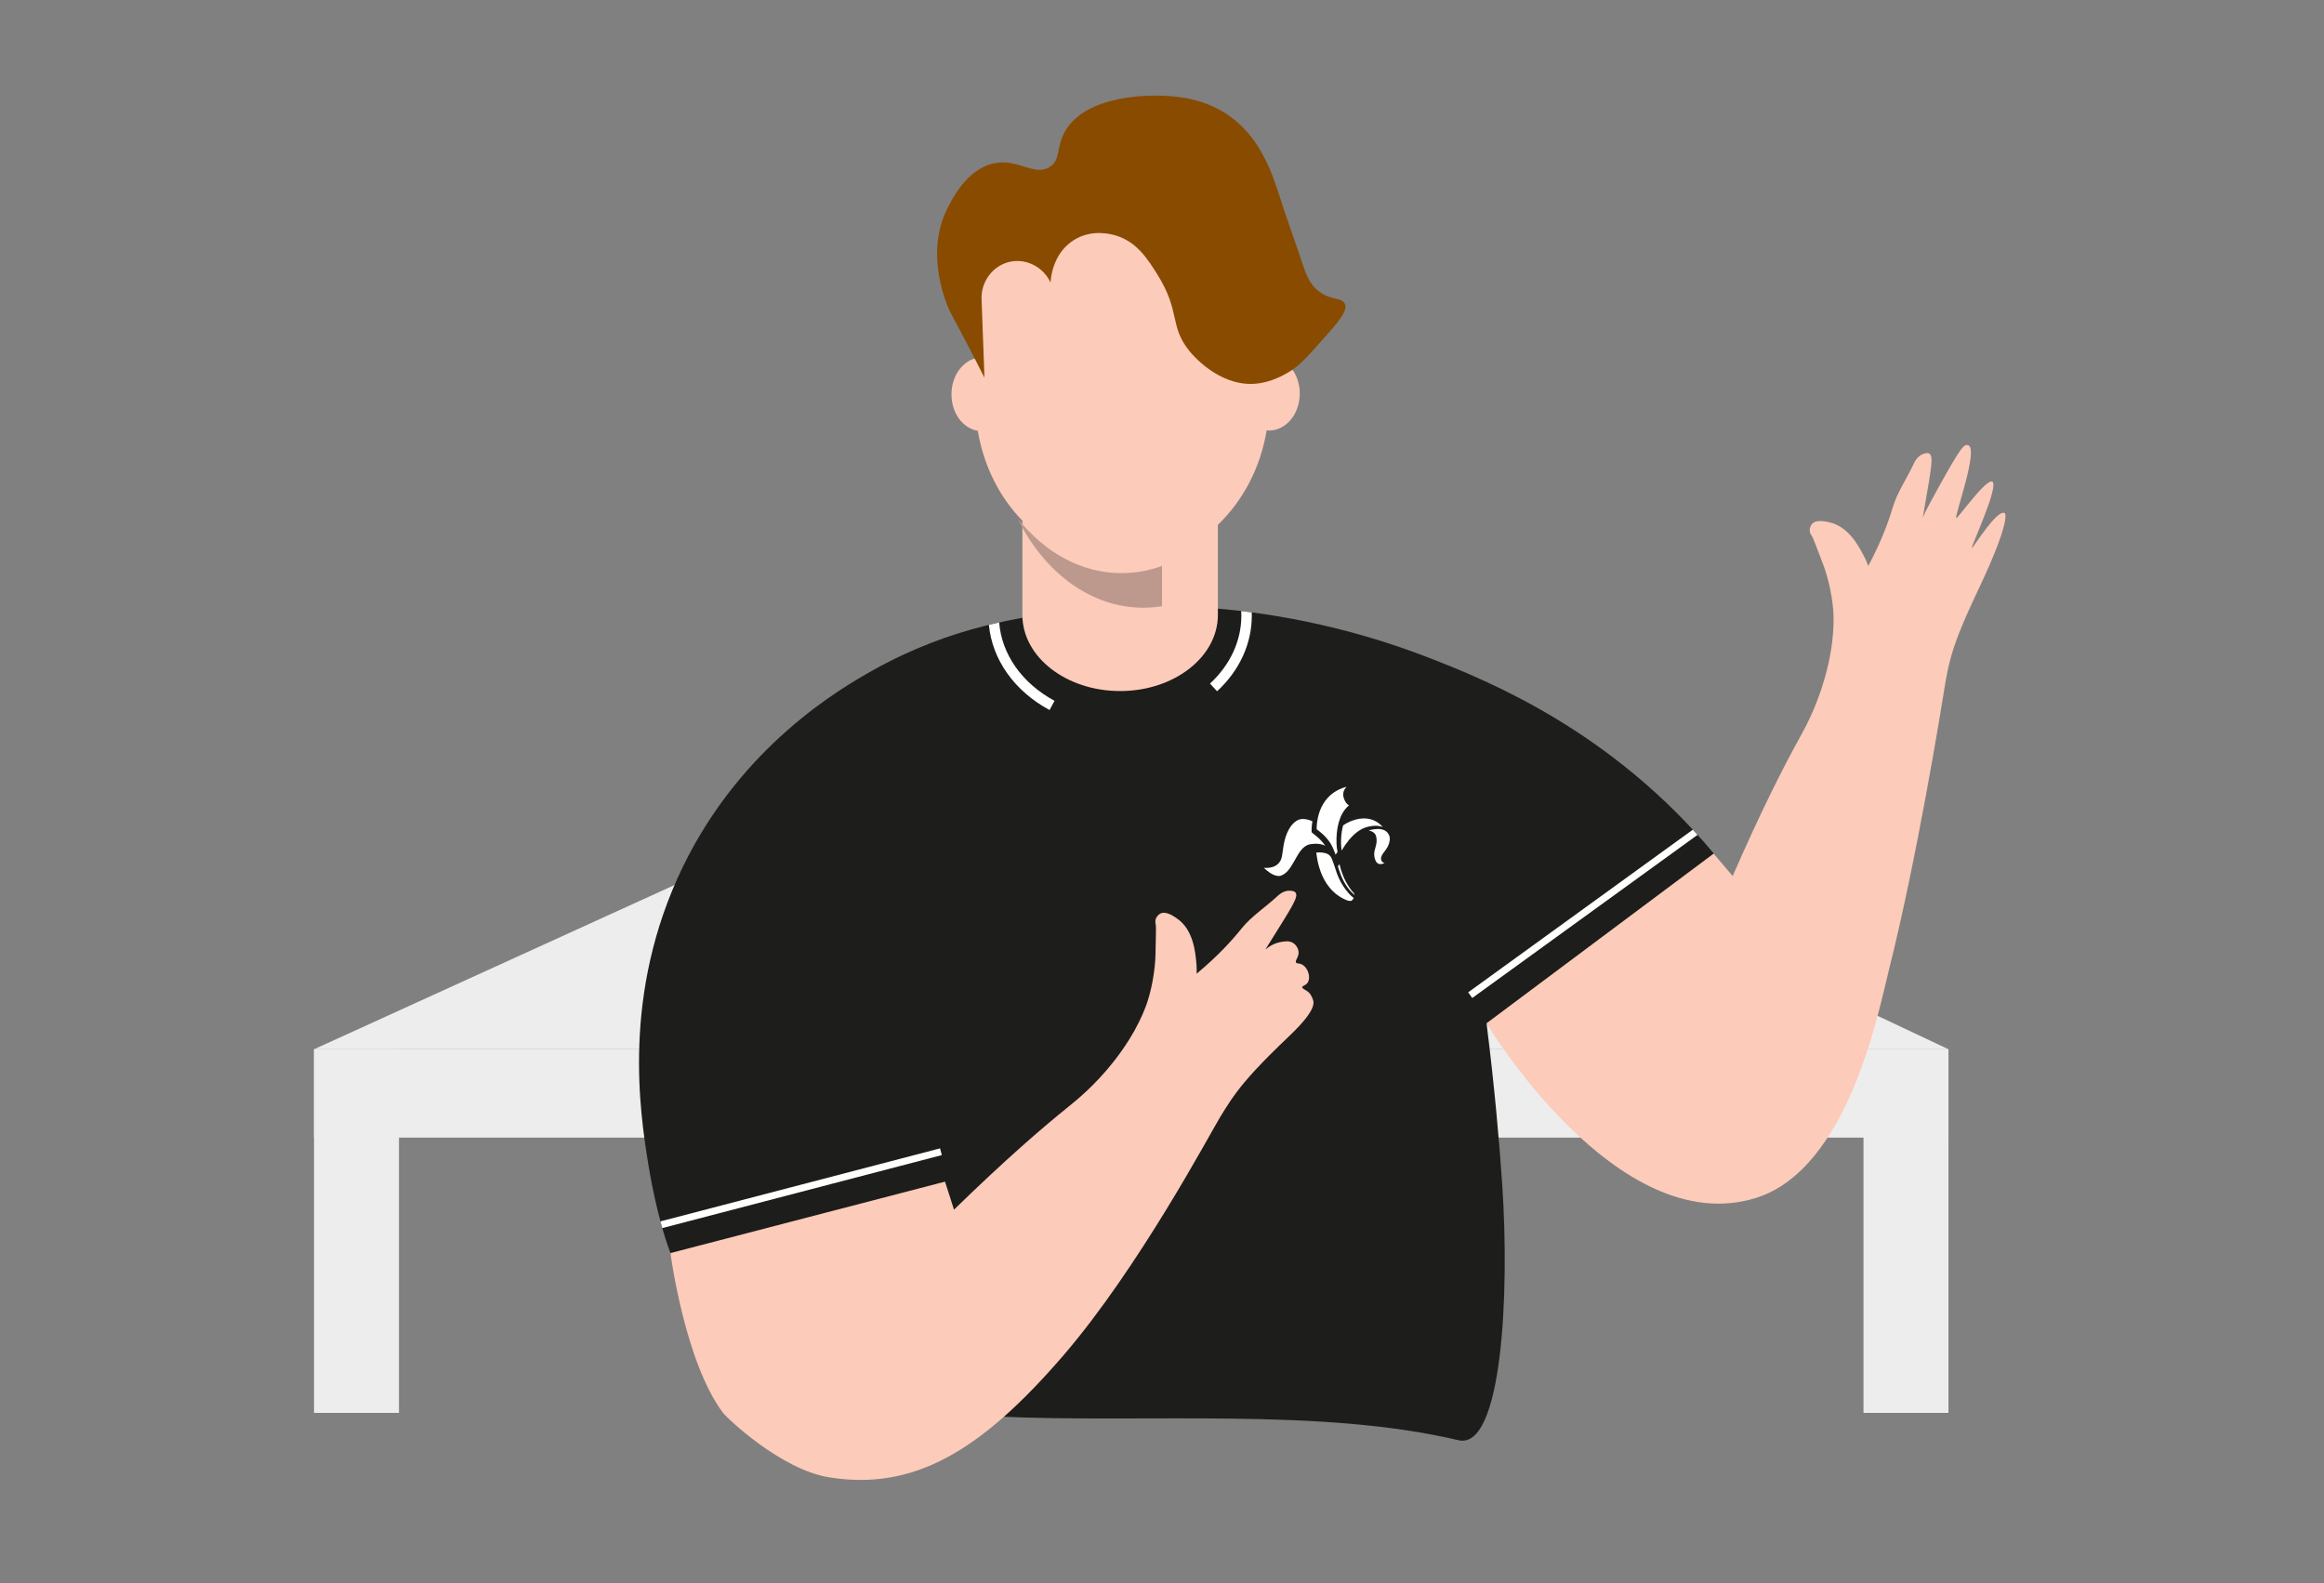 <?xml version="1.0" encoding="UTF-8"?>
<svg id="Capa_3" data-name="Capa 3" xmlns="http://www.w3.org/2000/svg" viewBox="0 0 1000.35 681.51">
  <rect x="0" y="0" width="1000.35" height="681.51" fill="#808080" stroke="none"/>
  <defs>
    <style>
      .cls-1 {
        fill: none;
      }

      .cls-2 {
        fill: #e8c059;
      }

      .cls-3 {
        fill: #ededed;
      }

      .cls-4 {
        fill: #fff;
      }

      .cls-5 {
        fill: #fccbb9;
      }

      .cls-6 {
        fill: #bd998d;
      }

      .cls-7 {
        fill: #1d1d1b;
      }

      .cls-8 {
        fill: #894b00;
      }
    </style>
  </defs>
  <g>
    <rect class="cls-1" x="0" y="0" width="1000.35" height="608.21"/>
    <rect class="cls-3" x="135.17" y="451.68" width="36.57" height="156.53"/>
    <rect class="cls-3" x="802.13" y="451.68" width="36.57" height="156.53"/>
    <rect class="cls-3" x="135.17" y="451.68" width="703.53" height="38.03"/>
    <polygon class="cls-3" points="681.03 377.29 298.44 377.29 135.17 451.68 838.7 451.68 681.03 377.29"/>
    <path class="cls-7" d="M288.6,539.41c-5.72-15.01-9-34.9-9.56-38.36-3.49-21.71-11.68-73.18,14.87-127.87,25.32-52.16,67.79-76.75,81.48-84.45,34.39-19.35,65.14-23.35,88.61-26.17,13.8-1.66,77.18-8.26,151.66,20.82,25.11,9.8,77.85,31.12,122.03,84.03,17.3,20.72,28.51,40.56,35.58,55.13-32.91,8.13-65.82,16.26-98.73,24.38-13.68-15.86-21,9.43-34.67-6.43,3.52,27.88,5.52,51.38,6.72,68.88,3.35,48.82-.24,114.97-18.81,110.6-120.43-28.36-297.81,27.94-339.18-80.56Z"/>
    <g>
      <path class="cls-4" d="M570.4,364.06c-.52-.25-1.06-.44-1.62-.58-1.1-.24-2.22-.32-3.34-.23-.96,.06-1.9,.16-2.79,.59-1.03,.49-1.84,1.23-2.56,2.09-.88,1.07-1.58,2.27-2.26,3.47-.76,1.33-1.47,2.68-2.33,3.94-.68,1-1.43,1.93-2.4,2.66-.55,.43-1.18,.76-1.84,.97-.58,.18-1.17,.14-1.76,.02-1.09-.22-2.05-.74-2.97-1.35-.86-.59-1.68-1.25-2.43-1.98-.02-.02-.03-.03-.06-.06,.14-.02,.28-.02,.42,0,1.46,.06,2.88-.1,4.22-.73,1.01-.48,1.85-1.26,2.4-2.23,.47-.8,.68-1.67,.82-2.57,.22-1.38,.37-2.77,.61-4.15,.44-2.49,1.12-4.9,2.39-7.11,.8-1.4,1.83-2.61,3.2-3.48,.84-.53,1.83-.8,2.82-.77,1.31,0,2.54,.38,3.74,.85h.01c.25,.11,.25,.11,.21,.37-.17,1.03-.28,2.07-.31,3.11-.01,.37-.02,.74,0,1.11,0,.21,.11,.4,.28,.52,.71,.57,1.44,1.12,2.13,1.72,.7,.61,1.37,1.26,1.99,1.95,.5,.56,.96,1.14,1.38,1.76,.02,.03,.04,.06,.06,.1v.03Z"/>
      <path class="cls-4" d="M574.88,367.9c-.16-.43-.32-.85-.48-1.27-.4-1.1-.88-2.17-1.45-3.19-.49-.82-1.05-1.6-1.66-2.34-1.17-1.44-2.58-2.62-4.04-3.75-.02-.02-.05-.04-.08-.06-.39-.19-.46-.52-.42-.92,.05-.62,.06-1.24,.12-1.86,.14-1.36,.4-2.7,.78-4.01,.62-2.19,1.64-4.24,3.02-6.05,1.68-2.16,3.88-3.84,6.4-4.89,.79-.34,1.61-.62,2.44-.85,.03,0,.06-.02,.12-.03-.16,.19-.31,.35-.45,.53-.71,.85-1.07,1.95-1,3.05,.06,.96,.4,1.84,.85,2.68,.35,.69,.88,1.27,1.53,1.68,.08,.05,.07,.08,0,.14-2.24,1.95-3.51,4.47-4.31,7.27-.42,1.53-.7,3.09-.84,4.66-.13,1.41-.17,2.82-.12,4.23,.03,1.24,.17,2.48,.42,3.7,.02,.06,0,.12-.03,.18-.25,.36-.5,.72-.75,1.07-.02,.01-.04,.02-.06,.03Z"/>
      <path class="cls-4" d="M567.77,366.93c.98-.02,1.95,.11,2.89,.37,1.15,.31,2.1,1.14,2.55,2.24,.48,1.1,.85,2.23,1.23,3.36,.6,1.81,1.14,3.64,1.97,5.36,1.08,2.3,2.49,4.44,4.18,6.34,.61,.68,1.28,1.31,2,1.87,.07,.04,.09,.12,.06,.19,0,0,0,.01-.01,.02-.18,.43-.5,.8-.89,1.05-.08,.05-.17,.07-.27,.08-.79,.09-1.5-.16-2.21-.46-1.97-.84-3.77-2.02-5.32-3.51-2.16-2.05-3.75-4.49-4.93-7.21-.95-2.24-1.64-4.58-2.05-6.99-.14-.79-.25-1.59-.35-2.39-.03-.26-.03-.28,.23-.28,.34-.02,.67-.06,.91-.04Z"/>
      <path class="cls-4" d="M595.19,356.01c-.18-.06-.35-.12-.52-.17-1.08-.32-2.21-.44-3.33-.34-1.29,.1-2.57,.36-3.8,.78-.97,.34-1.89,.82-2.73,1.42-1.56,1.07-2.9,2.39-4.11,3.84-1.16,1.4-2.2,2.89-3.12,4.46-.02,.04-.03,.09-.09,.1-.08-.52-.13-1.05-.17-1.57-.08-1.05-.1-2.11-.06-3.17,.06-1.99,.33-3.96,.83-5.88,.03-.12,.1-.22,.2-.28,1.7-1.16,3.59-2,5.59-2.49,.97-.24,1.97-.38,2.97-.4,2.74-.04,5.17,.78,7.25,2.59,.35,.31,.68,.63,.99,.97,.04,.04,.09,.07,.1,.15Z"/>
      <path class="cls-4" d="M595.93,371.57c-.8,.27-1.57,.58-2.41,.3-.69-.23-1.12-.73-1.4-1.36-.66-1.44-.79-3.07-.37-4.6,.21-.78,.46-1.55,.62-2.34,.25-1.12,.25-2.29,.01-3.42-.25-1.11-.96-1.83-1.98-2.27-.41-.17-.83-.3-1.27-.37,.34-.13,.7-.23,1.06-.31,.85-.19,1.71-.3,2.58-.34,.92-.06,1.84,.06,2.71,.37,.64,.22,1.21,.6,1.66,1.11,.57,.68,1,1.42,1.08,2.32,.04,.56,0,1.12-.13,1.66-.24,1.27-.83,2.39-1.56,3.43-.46,.66-.98,1.28-1.42,1.96-.28,.41-.48,.86-.6,1.34-.23,1.13,.22,1.99,1.27,2.44l.13,.06Z"/>
      <path class="cls-4" d="M576.58,371.98c.27,1.22,.62,2.43,1.03,3.61,.9,2.56,2.09,4.97,3.72,7.16,.42,.58,.88,1.12,1.37,1.65,.21,.22,.34,.51,.37,.81-.06-.01-.11-.05-.16-.09-1.47-1.21-2.64-2.68-3.65-4.28-1.1-1.77-1.99-3.67-2.63-5.66-.23-.7-.47-1.39-.7-2.09-.03-.05-.03-.12,0-.18,.21-.3,.42-.6,.65-.93Z"/>
      <path class="cls-2" d="M571.51,364.99v.03s-.02-.01-.02-.01l.02-.02Z"/>
    </g>
    <path class="cls-5" d="M288.6,539.41c118.71-30.88-.53,.14,118.18-30.75l3.86,12.06c22.07-21.51,38.05-35.28,49.27-44.32,3.21-2.59,11.3-9.03,19.57-19.57,10.26-13.07,13.71-23.38,14.54-26,2.15-6.75,3.24-14.57,3.35-19.85,.19-8.28,.28-12.42,.11-13.05-.07-.25-.35-1.24,0-2.34,0,0,.45-1.41,1.85-2.24,2.48-1.47,6.11,1.19,7.59,2.24,6.75,4.8,7.58,14.37,7.98,18.2,.23,2.21,.24,4.07,.19,5.35,9.18-7.64,15.26-14.37,19.27-19.37,4.3-5.36,10.25-9.14,15.28-13.82,.73-.68,2.92-2.73,5.65-2.53,.81,.06,1.8,.13,2.34,.78,1.5,1.81-1.73,6.52-10.71,20.93-.97,1.56-1.76,2.83-2.24,3.6,1.47-1.23,3.88-2.83,7.1-3.31,1.61-.24,3.38-.5,4.96,.58,1.21,.83,2.21,2.37,2.24,3.99,.04,2.2-1.69,3.48-1.07,4.38,.37,.53,1.05,.17,2.24,.68,1.76,.75,2.55,2.52,2.73,2.92,.59,1.32,1.05,3.63-.1,5.16-.9,1.2-2.22,1.15-2.24,1.85-.02,.8,1.68,1,3.11,2.53,0,0,1.07,1.14,1.65,3.31,1.17,4.32-8.11,13.04-11.18,15.97-3.41,3.24-12.25,11.68-18.51,19.17-5.01,6-7.95,10.9-10.51,15.09-4.23,6.95-34.99,64.86-67.49,102.56-35.64,41.34-64.51,58.19-100.77,52.33-20.68-3.34-43.87-25.43-45.62-27.75-16.52-21.93-22.64-68.8-22.64-68.8Z"/>
    <path class="cls-5" d="M639.86,440.49c98.26-73.41-.44,.33,97.82-73.08l8.13,9.71c12.31-28.25,21.92-47.03,28.89-59.64,2-3.61,7.05-12.63,10.73-25.51,4.57-15.97,3.86-26.83,3.65-29.56-.56-7.06-2.5-14.71-4.39-19.65-2.95-7.74-4.43-11.61-4.83-12.13-.16-.21-.8-1.02-.88-2.16,0,0-.11-1.48,.87-2.77,1.74-2.3,6.11-1.21,7.88-.79,8.06,1.9,12.44,10.45,14.26,13.84,1.05,1.96,1.76,3.68,2.2,4.88,5.61-10.54,8.71-19.07,10.53-25.21,1.96-6.58,6.04-12.34,8.93-18.57,.42-.91,1.68-3.63,4.27-4.47,.78-.25,1.71-.56,2.46-.16,2.07,1.11,.86,6.69-2.01,23.42-.31,1.81-.56,3.28-.71,4.18,.89-1.7-.38-.21,7.31-14.01,9.15-16.42,10.36-17.69,12.21-17.15,4.71,1.39-6.04,30.78-5.13,31.38,.54,.36,13.01-17.38,15.59-15.67,2.84,1.89-9.14,27.81-8.9,28.46,.28,.75,10.92-17.17,14.26-14.9,0,0,2.9,2.46-11.05,32.06-2,4.25-8.11,16.92-11.08,26.22-2.38,7.45-3.25,13.1-4.03,17.94-1.29,8.03-11.63,72.17-23.78,120.45-4.42,17.58-17.46,85.7-57.25,98.09-59.84,18.63-115.96-75.22-115.96-75.22Z"/>
    <path class="cls-5" d="M550.47,154.39l5.74-2.09-4.28-54.71-139.48,2.09,8.87,54.26c-6.62,.86-11.77,7.6-11.77,15.8s4.93,14.62,11.33,15.72c2.53,15.17,9.42,28.63,19.19,38.7v40.53c0,18.11,18.84,32.79,42.08,32.79s42.08-14.68,42.08-32.79v-38.78c10.74-10.28,18.33-24.49,20.99-40.64,.35,.03,.7,.06,1.05,.06,7.3,0,13.21-7.12,13.21-15.9,0-7.01-3.77-12.94-9-15.06Z"/>
    <path class="cls-8" d="M423.77,162.58c-1.04-2.04-2.59-5.1-4.5-8.8-6.92-13.42-9.1-17.1-10.44-19.86-.62-1.28-11.28-23.94-1.02-44.21,1.78-3.53,8.29-17.1,20.26-19.45,10.33-2.02,17.2,5.77,23.74,1.64,4.93-3.11,2.64-8.54,6.75-15.56,9.35-15.94,37.19-15.23,40.53-15.15,5.83,.15,19.36,.49,31.32,9.62,12.67,9.67,17.44,24.51,20.67,34.59,3.04,9.47,6.49,18.81,9.62,28.25,1.34,4.05,2.85,8.63,7.16,11.87,5.17,3.89,9.76,2.38,11.05,5.32,1.34,3.05-2.77,7.74-11.05,16.99-5.72,6.39-8.66,9.64-12.69,12.08-2.31,1.4-8.19,4.95-15.56,5.32-15.27,.77-26.43-12.63-27.63-14.12-8.81-10.9-3.61-16.74-13.92-33.16-4.17-6.64-8.89-13.94-17.81-16.58-1.66-.49-9.94-2.95-17.81,1.84-9.63,5.86-10.2,17.43-10.23,18.42-3.1-6.67-10.29-10.36-17.19-9.01-7.57,1.48-13.08,8.7-12.49,16.79,.41,11.05,.82,22.11,1.23,33.16Z"/>
    <path class="cls-6" d="M482.8,246.73c-17.44,0-33.24-8.99-44.8-23.57,11.37,23.1,31.37,38.45,54.15,38.45,2.72,0,5.4-.24,8.03-.67v-17.32c-5.53,2-11.35,3.1-17.38,3.1Z"/>
    <g>
      <path class="cls-4" d="M534.33,265.02c0,10.83-4.79,21.22-13.5,29.24l3.05,3.31c9.64-8.89,14.95-20.45,14.95-32.55,0-.47-.03-.94-.04-1.41-1.52-.2-3.03-.39-4.52-.57,.04,.66,.06,1.31,.06,1.98Z"/>
      <path class="cls-4" d="M451.78,305.64l2.14-3.96c-14.01-7.55-22.74-20-23.83-33.72-1.46,.32-2.94,.67-4.43,1.03,1.44,14.99,10.97,28.49,26.12,36.66Z"/>
    </g>
    <path class="cls-4" d="M728.66,357.16l-96.7,70.02,1.76,2.43,96.97-70.22c-.68-.75-1.35-1.5-2.03-2.23Z"/>
    <path class="cls-4" d="M285.08,528.66l120.32-31.42-.76-2.9-120.36,31.43c.26,.96,.52,1.93,.8,2.89Z"/>
  </g>
  <rect class="cls-1" y="0" width="1000.35" height="681.51" transform="translate(1000.35 681.51) rotate(180)"/>
</svg>